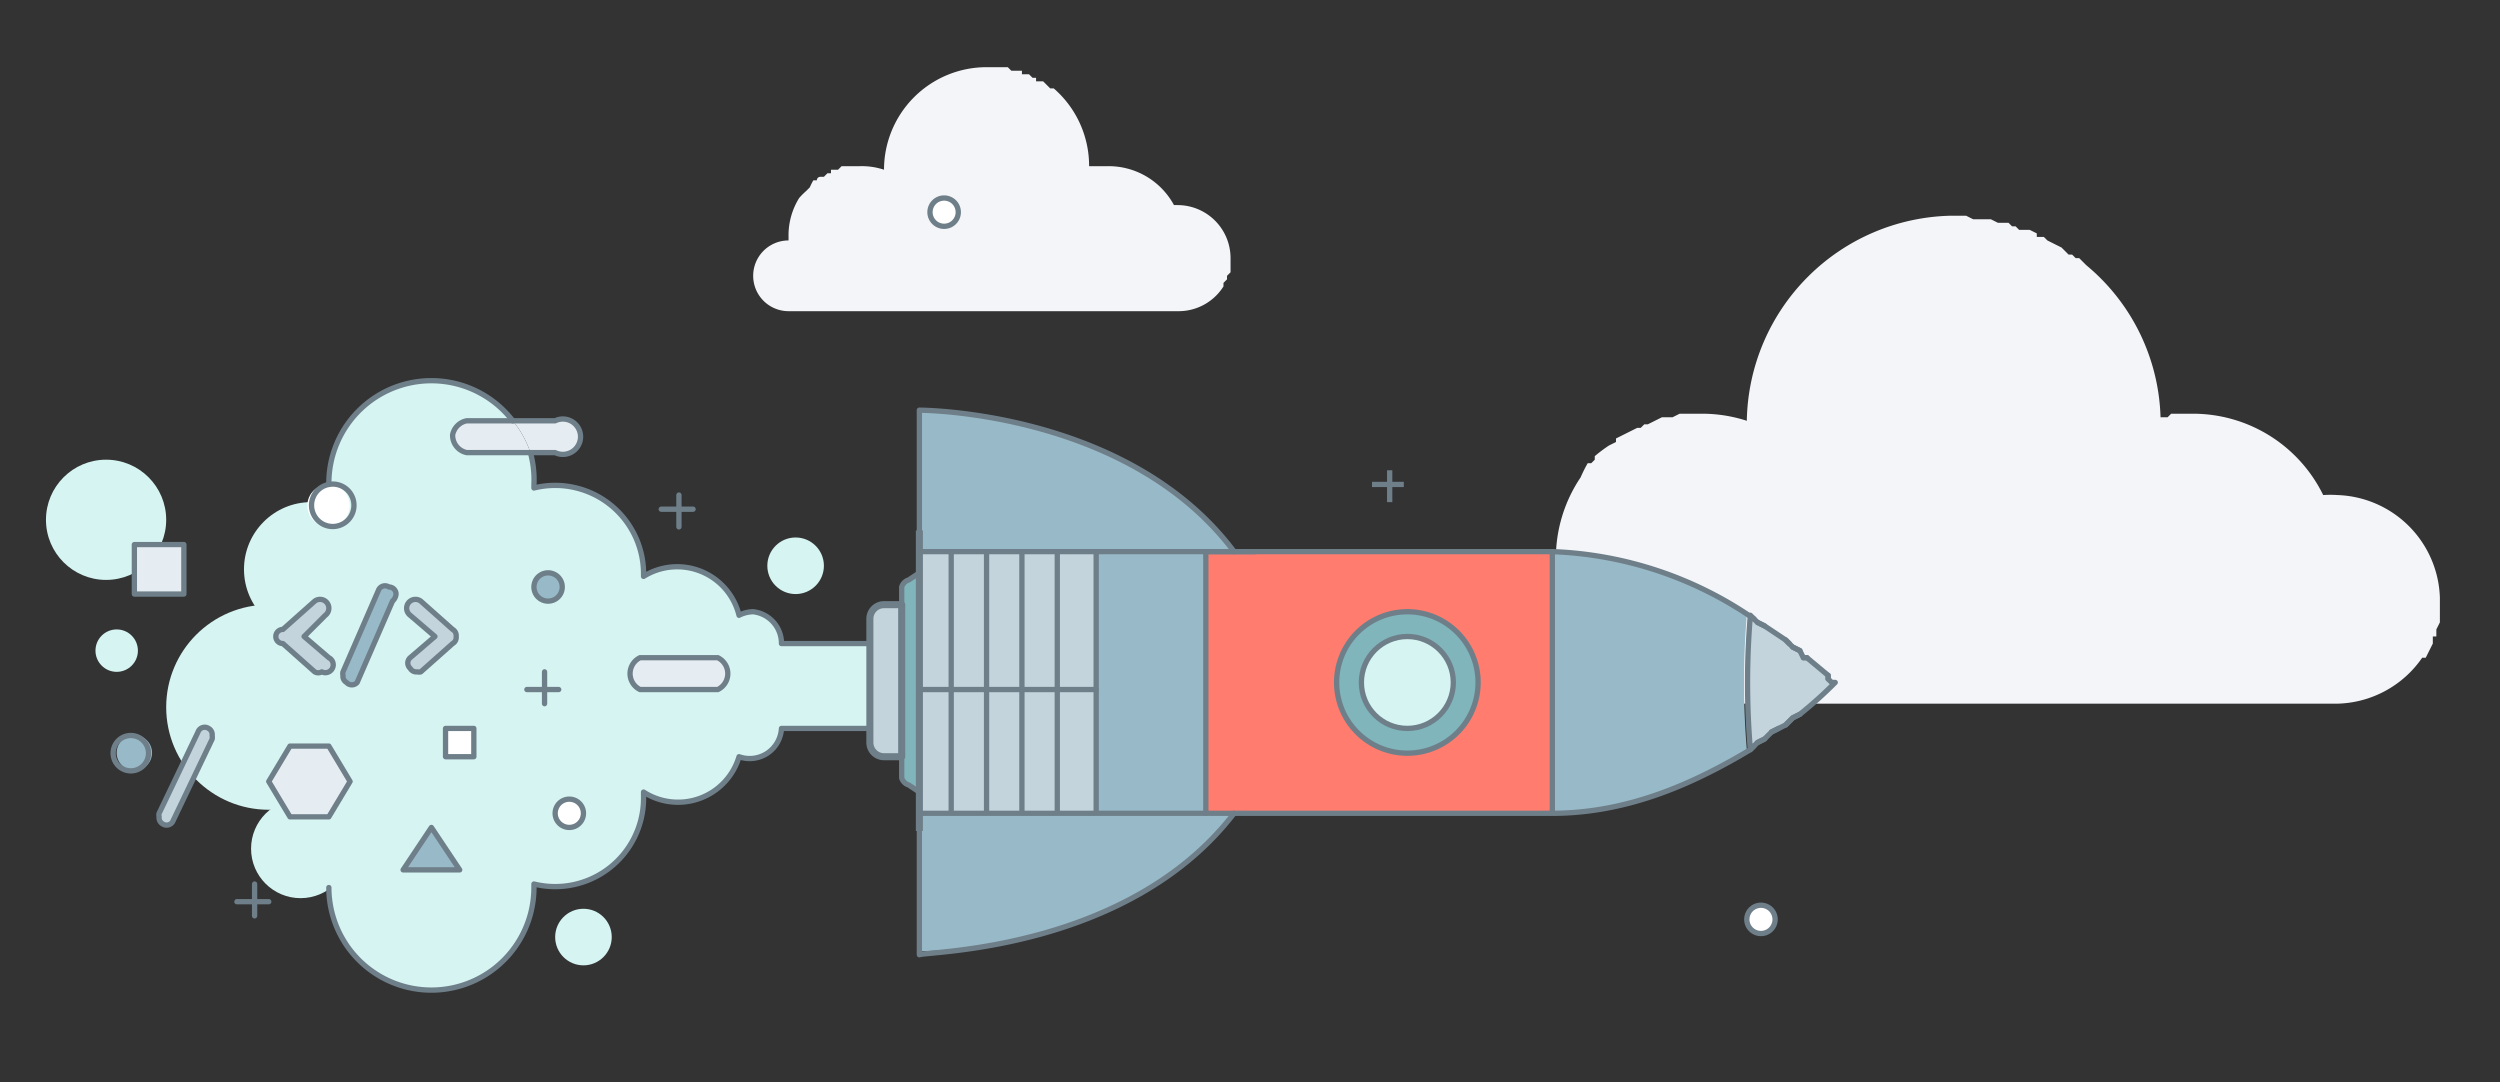 <svg xmlns="http://www.w3.org/2000/svg" viewBox="0 0 707 306"><rect x="0" y="0" width="707" height="306" fill="#333333" stroke="none"/><defs><style>.cls-2{fill:#d5f4f2}.cls-3{fill:#f4f5f8}.cls-4{fill:#c4d4dd}.cls-5{fill:#fff}.cls-6{fill:#98bac8}.cls-8{fill:#80b5bc}.cls-9{fill:#e6edf2}.cls-10,.cls-11{fill:none;stroke:#6e7f89;stroke-linejoin:round;stroke-width:1.5px}.cls-10{stroke-linecap:round}</style></defs><g style="isolation:isolate"><g id="Layer_1" data-name="Layer 1"><circle class="cls-2" cx="30" cy="147" r="17"/><circle class="cls-2" cx="225" cy="160" r="8"/><circle class="cls-2" cx="165" cy="265" r="8"/><circle class="cls-2" cx="33" cy="184" r="6"/><path class="cls-3" d="M346 81v-1l1-1v-1l1-1v-1-1-1-1a15 15 0 0 0-15-15 15 15 0 0 0-1 0 21 21 0 0 0-19-11h-5a29 29 0 0 0-10-22h-1l-1-1-1-1h-2v-1h-1l-1-1h-2v-1h-3l-1-1h-5-1a29 29 0 0 0-29 29 20 20 0 0 0-7-1h-4-1l-1 1h-2v1h-1l-1 1h-1a1 1 0 0 0-1 1h-1a23 23 0 0 0-1 2l-1 1a21 21 0 0 0-2 2 20 20 0 0 0-3 11v1a10 10 0 0 0 0 20h110a15 15 0 0 0 13-7zM686 186l1-2 1-2v-2h1v-2l1-2v-2-3-2a30 30 0 0 0-29-29 31 31 0 0 0-4 0 41 41 0 0 0-37-23h-4-2l-1 1h-2a58 58 0 0 0-21-43l-2-2h-1l-1-1h-1l-2-2-2-1-2-1-1-1h-2v-1l-2-1h-3l-1-1h-1l-1-1h-3l-2-1h-1-1-3l-2-1h-4a59 59 0 0 0-58 58 41 41 0 0 0-13-2h-6l-2 1h-3l-2 1-2 1h-1l-1 1h-1l-2 1-2 1-2 1v1l-2 1a42 42 0 0 0-4 3v1l-1 1h-1a39 39 0 0 0-2 4 41 41 0 0 0-7 23v2a19 19 0 1 0 0 39h221a30 30 0 0 0 24-13z"/><circle class="cls-2" cx="88" cy="161" r="19"/><circle class="cls-2" cx="85" cy="240" r="14"/><circle class="cls-2" cx="76" cy="200" r="29"/><path class="cls-2" d="M93 251a29 29 0 1 0 58 0v-1a25 25 0 0 0 31-24v-2a18 18 0 0 0 27-10 9 9 0 0 0 4 1 9 9 0 0 0 8-9h27v-24h-27a9 9 0 0 0-12-8 18 18 0 0 0-27-11v-1a25 25 0 0 0-31-24v-1a29 29 0 0 0-58 0"/><path class="cls-4" d="M518 193h1a116 116 0 0 1-10 9l-2 1-2 2-2 1-2 1-2 2-2 1-1 1-1 1a228 228 0 0 1 0-38l1 1 1 1 2 1 6 4 1 1 1 1 2 1 1 2h1l6 5v1l1 1z"/><path class="cls-5" d="M498 256a4 4 0 1 1-4 4 4 4 0 0 1 4-4z"/><path class="cls-6" d="M497 210l2-1-2 1zM496 211l-1 1 1-1zM439 156c22 0 41 9 55 18a227 227 0 0 0 0 38c-14 9-33 18-55 18z"/><path d="M439 156v74h-98v-74h98zm-21 37a20 20 0 1 0-20 20 20 20 0 0 0 20-20z" fill="#ff7c6e"/><path class="cls-8" d="M398 173a20 20 0 1 1-20 20 20 20 0 0 1 20-20zm13 20a13 13 0 1 0-13 13 13 13 0 0 0 13-13z"/><circle class="cls-2" cx="398" cy="193" r="13"/><path class="cls-6" d="M349 156h-89v-40s59 0 89 40zM341 230h8c-30 39-87 39-89 39v-39h81zM341 156v74h-31v-74h31z"/><path class="cls-4" d="M310 195v35h-50v-35h50zM310 156v39h-50v-39h50z"/><path class="cls-5" d="M267 56a4 4 0 1 1-4 4 4 4 0 0 1 4-4z"/><path class="cls-8" d="M260 195v29l-3-2a3 3 0 0 1-2-2v-54a3 3 0 0 1 2-2l3-2z"/><path class="cls-9" d="M203 186a5 5 0 0 1 0 9h-22a5 5 0 0 1 0-9z"/><path class="cls-5" d="M161 226a4 4 0 1 1-4 4 4 4 0 0 1 4-4z"/><path class="cls-9" d="M157 119a5 5 0 1 1 0 9h-7a28 28 0 0 0-5-9z"/><path class="cls-6" d="M155 162a4 4 0 1 1-4 4 4 4 0 0 1 4-4z"/><path class="cls-9" d="M150 128h-18a5 5 0 0 1-4-5 5 5 0 0 1 4-4h13a28 28 0 0 1 5 9z"/><path class="cls-6" d="M122 234l8 12h-16l8-12z"/><path class="cls-4" d="M128 178a2 2 0 0 1 1 2 2 2 0 0 1-1 2l-9 8a2 2 0 0 1-1 0 2 2 0 0 1-2-1 2 2 0 0 1 0-3l7-6-7-6a2 2 0 1 1 3-4z"/><path class="cls-6" d="M112 168a3 3 0 0 1-1 2l-10 23a2 2 0 0 1-3 0 2 2 0 0 1-1-2 2 2 0 0 1 0-1l10-23a2 2 0 0 1 3-1 2 2 0 0 1 2 2z"/><path class="cls-9" d="M93 211l6 10-6 10H82l-6-10 6-10h11z"/><path class="cls-5" d="M93 137a6 6 0 1 1-6 7 6 6 0 0 1 6-7z"/><path class="cls-4" d="M93 186a2 2 0 0 1-2 4 2 2 0 0 1-2 0l-9-8a2 2 0 0 1 0-4l9-8a2 2 0 0 1 3 4l-6 6z"/><path class="cls-10" d="M349 156h90M439 230h-90M517 191v1M510 186h1M507 183l2 1M505 181l1 1M497 176l2 1M496 211l-1 1c-15 9-34 18-56 18v-74a107 107 0 0 1 57 19M499 209l-2 1M503 206l-2 1M509 202l-2 1-2 2M398 173a20 20 0 1 0 20 20 20 20 0 0 0-20-20z"/><circle class="cls-10" cx="398" cy="193" r="13"/><path class="cls-10" d="M495 212a228 228 0 0 1 0-38l1 1 1 1 2 1 6 4 1 1 1 1 2 1 1 2h1l6 5v1l1 1h1a116 116 0 0 1-10 9l-2 1-2 2-2 1-2 1-2 2-2 1-1 1-1 1zM310 230v-74M260 224l-3-2a3 3 0 0 1-2-2v-54a3 3 0 0 1 2-2l3-2v62zM349 230h-89v40c2-1 59-1 89-40zM341 156h8c-30-40-89-40-89-40v40M248 182h-27M145 119a29 29 0 0 0-52 18M221 182a9 9 0 0 0-8-9 9 9 0 0 0-4 1 18 18 0 0 0-27-11v-1a25 25 0 0 0-31-24v-1a29 29 0 0 0-1-9M248 206h-27M221 206a9 9 0 0 1-12 8 18 18 0 0 1-27 10v2a25 25 0 0 1-31 24v1a29 29 0 1 1-58 0"/><path class="cls-11" d="M165 230a4 4 0 1 1-4-4 4 4 0 0 1 4 4zM271 60a4 4 0 1 1-4-4 4 4 0 0 1 4 4zM502 260a4 4 0 1 1-4-4 4 4 0 0 1 4 4zM159 166a4 4 0 1 1-4-4 4 4 0 0 1 4 4zM100 144a6 6 0 1 1-7-7 6 6 0 0 1 7 7zM203 195h-22a5 5 0 0 1 0-9h22a5 5 0 0 1 0 9z"/><path class="cls-10" d="M111 170l-10 23a2 2 0 0 1-3 0 2 2 0 0 1-1-2 2 2 0 0 1 0-1l10-23a2 2 0 0 1 3-1 2 2 0 0 1 2 2 3 3 0 0 1-1 2zM91 190a2 2 0 0 1-2 0l-9-8a2 2 0 0 1 0-4l9-8a2 2 0 0 1 3 4l-6 6 7 6a2 2 0 0 1-2 4zM118 190a2 2 0 0 0 1 0l9-8a2 2 0 0 0 1-2 2 2 0 0 0-1-2l-9-8a2 2 0 1 0-3 4l7 6-7 6a2 2 0 0 0 0 3 2 2 0 0 0 2 1z"/><path class="cls-11" d="M122 234l-8 12h16l-8-12z"/><path class="cls-10" d="M154 190v9M149 195h9M72 250v9M67 255h9M192 140v9M187 144h9"/><path class="cls-11" d="M145 119h12a5 5 0 1 1 0 9h-25a5 5 0 0 1-4-5 5 5 0 0 1 4-4zM93 211H82l-6 10 6 10h11l6-10-6-10z"/><path class="cls-10" d="M310 195h-50"/><path class="cls-5" d="M126 206h8v8h-8z"/><path class="cls-10" d="M126 206h8v8h-8z"/><path class="cls-9" d="M38 154h14v14H38z"/><path class="cls-10" d="M38 154h14v14H38z"/><path class="cls-6" d="M37 208a5 5 0 1 1-4 5 5 5 0 0 1 4-5z"/><path class="cls-10" d="M42 213a5 5 0 1 1-5-5 5 5 0 0 1 5 5z"/><path class="cls-4" d="M60 208a3 3 0 0 1 0 1l-11 23a2 2 0 0 1-3 1 2 2 0 0 1-1-2 2 2 0 0 1 0-1l11-23a2 2 0 0 1 3-1 2 2 0 0 1 1 2z"/><path class="cls-10" d="M60 209l-11 23a2 2 0 0 1-3 1 2 2 0 0 1-1-2 2 2 0 0 1 0-1l11-23a2 2 0 0 1 3-1 2 2 0 0 1 1 2 3 3 0 0 1 0 1z"/><path stroke="#6e7f89" stroke-linejoin="round" stroke-width="2" fill="#e6edf2" d="M260 150v85"/><path d="M250 171h5v43h-5a4 4 0 0 1-4-4v-35a4 4 0 0 1 4-4z" stroke="#6e7f89" stroke-linejoin="round" stroke-width="2" fill="#c4d4dd"/><path class="cls-10" d="M260 156h95M341 230v-74"/><path class="cls-11" d="M393 133v9M388 137h9M269 156v74M279 156v74M289 156v74M299 156v74"/></g></g></svg>